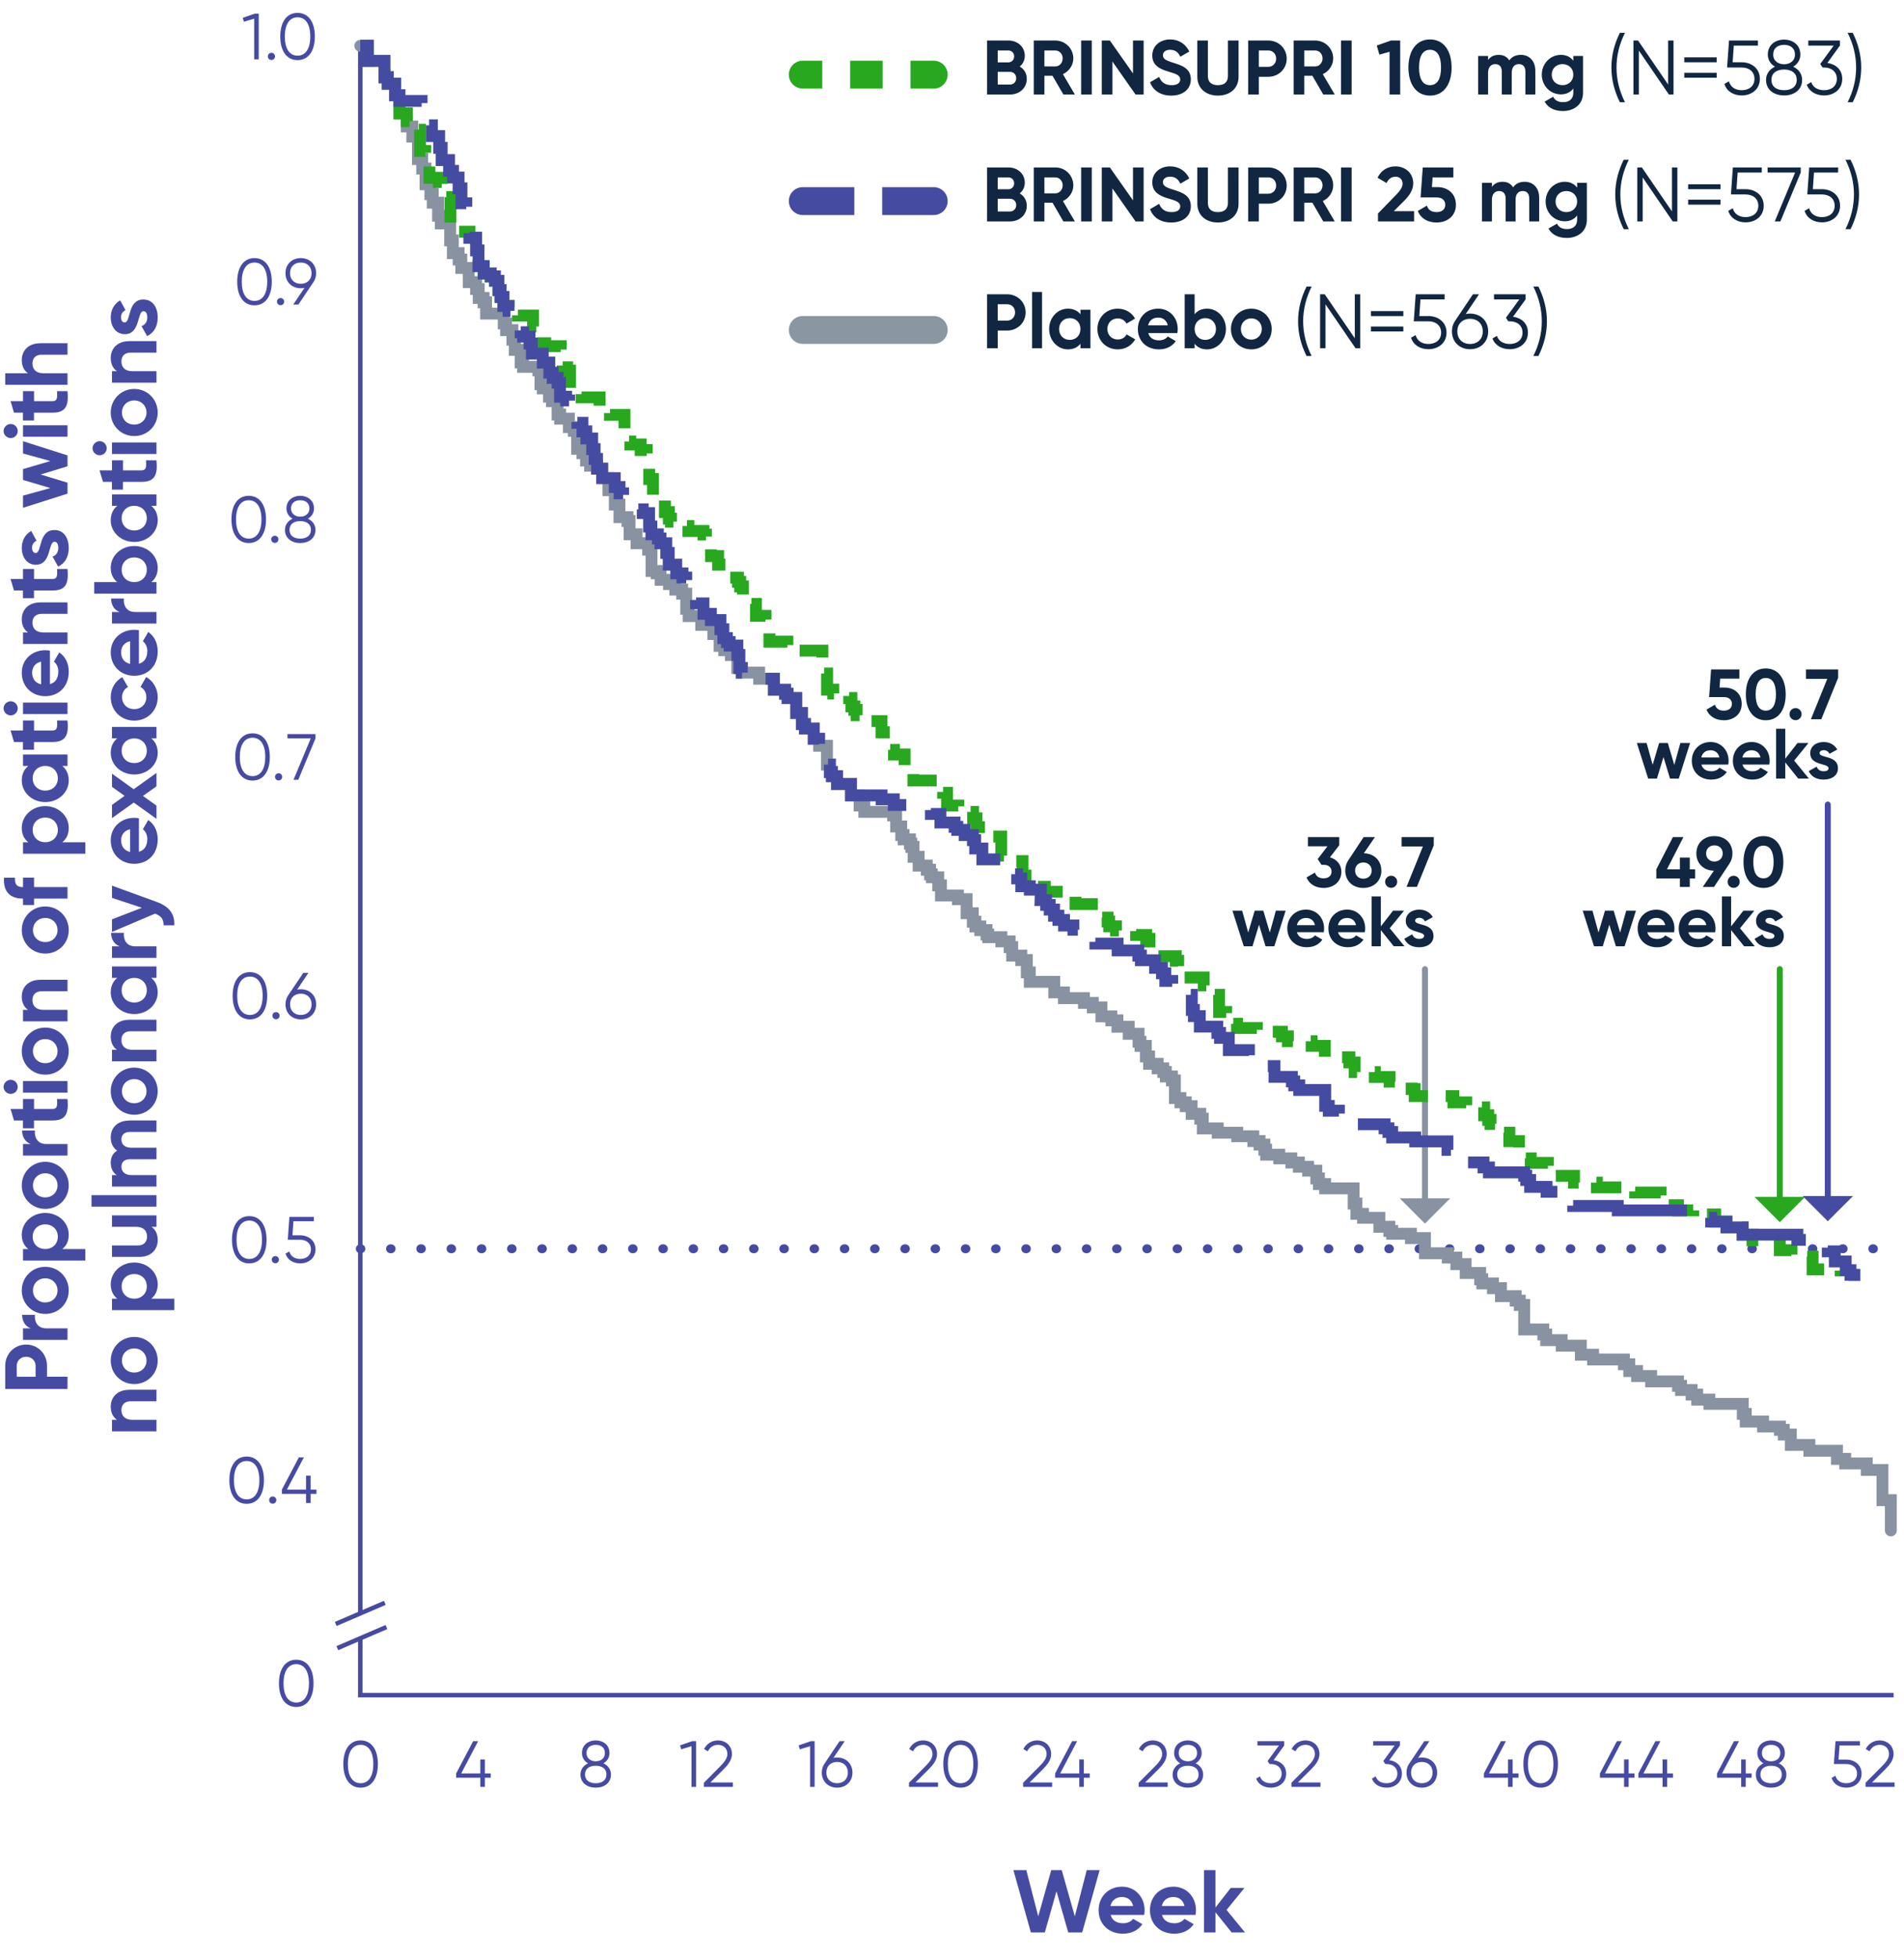 <svg width="321" height="330" viewBox="0 0 321 330" fill="none" xmlns="http://www.w3.org/2000/svg">
<g clip-path="url(#clip0_7516_67131)">
<path d="M56.6 273.69L64.88 270.13" stroke="#464BA2" stroke-width="0.75"></path>
<path d="M56.87 277.77L65.15 274.21" stroke="#464BA2" stroke-width="0.75"></path>
<path d="M60.74 275.989V285.689H319.25" stroke="#464BA2" stroke-width="0.75" stroke-miterlimit="10"></path>
<path d="M60.74 7.72V271.91" stroke="#464BA2" stroke-width="0.75" stroke-miterlimit="10"></path>
<path d="M60.74 210.46H318.41" stroke="#464BA2" stroke-width="1.5" stroke-miterlimit="10" stroke-linecap="round" stroke-dasharray="0.1 5"></path>
<path d="M300.06 202.299V163.329" stroke="#28A81F" stroke-miterlimit="10" stroke-linecap="round"></path>
<path d="M295.81 201.729H304.31L300.06 205.979L295.81 201.729Z" fill="#28A81F"></path>
<path d="M308.15 202.14V135.59" stroke="#464BA2" stroke-miterlimit="10" stroke-linecap="round"></path>
<path d="M303.9 201.57H312.41L308.15 205.82L303.9 201.57Z" fill="#464BA2"></path>
<path d="M240.24 163.329V202.529" stroke="#8892A0" stroke-miterlimit="10" stroke-linecap="round"></path>
<path d="M244.49 201.959H235.99L240.24 206.219L244.49 201.959Z" fill="#8892A0"></path>
<path d="M4.41 226.6C6.37 226.6 7.93 228.16 7.93 230.18V232.02H11.38V234.09H0.88V230.18C0.88 228.16 2.44 226.6 4.41 226.6ZM4.41 228.66C3.49 228.66 2.82 229.31 2.82 230.19V232.03H6V230.19C6 229.3 5.31 228.66 4.41 228.66Z" fill="#464BA2"></path>
<path d="M3.729 221.59H5.889C5.769 222.59 6.219 223.87 7.799 223.87H11.38V225.81H3.879V223.87H5.169C4.149 223.48 3.729 222.54 3.729 221.59Z" fill="#464BA2"></path>
<path d="M7.63 221.44C5.4 221.44 3.67 219.69 3.67 217.48C3.67 215.27 5.4 213.5 7.63 213.5C9.86 213.5 11.59 215.27 11.59 217.48C11.59 219.69 9.87 221.44 7.63 221.44ZM7.63 215.44C6.42 215.44 5.56 216.32 5.56 217.48C5.56 218.64 6.41 219.5 7.63 219.5C8.85 219.5 9.7 218.61 9.7 217.48C9.7 216.35 8.84 215.44 7.63 215.44Z" fill="#464BA2"></path>
<path d="M7.63 204.42C9.87 204.42 11.59 206.07 11.59 208.08C11.59 209.18 11.18 209.97 10.5 210.51H14.38V212.45H3.88V210.51H4.77C4.08 209.97 3.67 209.18 3.67 208.08C3.67 206.07 5.4 204.42 7.63 204.42ZM7.63 206.35C6.37 206.35 5.51 207.23 5.51 208.43C5.51 209.63 6.37 210.5 7.63 210.5C8.89 210.5 9.75 209.61 9.75 208.43C9.75 207.25 8.89 206.35 7.63 206.35Z" fill="#464BA2"></path>
<path d="M7.63 203.74C5.4 203.74 3.67 201.99 3.67 199.78C3.67 197.57 5.4 195.8 7.63 195.8C9.86 195.8 11.59 197.57 11.59 199.78C11.59 201.99 9.87 203.74 7.63 203.74ZM7.63 197.74C6.42 197.74 5.56 198.62 5.56 199.78C5.56 200.94 6.41 201.8 7.63 201.8C8.85 201.8 9.7 200.91 9.7 199.78C9.7 198.65 8.84 197.74 7.63 197.74Z" fill="#464BA2"></path>
<path d="M3.729 190.529H5.889C5.769 191.529 6.219 192.809 7.799 192.809H11.38V194.749H3.879V192.809H5.169C4.149 192.419 3.729 191.479 3.729 190.529Z" fill="#464BA2"></path>
<path d="M5.739 186.9H8.859C9.669 186.9 9.679 186.32 9.619 185.21H11.369C11.669 187.92 10.869 188.84 8.849 188.84H5.729V190.15H3.869V188.84H2.359L1.779 186.9H3.879V185.21H5.739V186.9Z" fill="#464BA2"></path>
<path d="M1.8 184.359C1.16 184.359 0.6 183.819 0.6 183.179C0.6 182.539 1.15 181.979 1.8 181.979C2.45 181.979 2.99 182.519 2.99 183.179C2.99 183.839 2.45 184.359 1.8 184.359ZM3.88 184.139V182.199H11.38V184.139H3.88Z" fill="#464BA2"></path>
<path d="M7.63 181.12C5.4 181.12 3.67 179.37 3.67 177.16C3.67 174.95 5.4 173.18 7.63 173.18C9.86 173.18 11.59 174.95 11.59 177.16C11.59 179.37 9.87 181.12 7.63 181.12ZM7.63 175.12C6.42 175.12 5.56 176 5.56 177.16C5.56 178.32 6.41 179.18 7.63 179.18C8.85 179.18 9.7 178.29 9.7 177.16C9.7 176.03 8.84 175.12 7.63 175.12Z" fill="#464BA2"></path>
<path d="M6.78 165.12H11.38V167.06H7.01C5.99 167.06 5.47 167.67 5.47 168.54C5.47 169.48 6.03 170.19 7.33 170.19H11.38V172.13H3.88V170.19H4.72C4.05 169.74 3.67 168.96 3.67 167.96C3.67 166.37 4.78 165.13 6.78 165.13V165.12Z" fill="#464BA2"></path>
<path d="M7.63 160.71C5.4 160.71 3.67 158.96 3.67 156.75C3.67 154.54 5.4 152.77 7.63 152.77C9.86 152.77 11.59 154.54 11.59 156.75C11.59 158.96 9.87 160.71 7.63 160.71ZM7.63 154.71C6.42 154.71 5.56 155.59 5.56 156.75C5.56 157.91 6.41 158.77 7.63 158.77C8.85 158.77 9.7 157.88 9.7 156.75C9.7 155.62 8.84 154.71 7.63 154.71Z" fill="#464BA2"></path>
<path d="M3.81 149.5H3.88V147.91H5.74V149.5H11.38V151.44H5.74V152.52H3.88V151.44H3.81C1.74 151.44 0.52 150.3 0.67 147.92H2.53C2.45 148.92 2.78 149.51 3.81 149.51V149.5Z" fill="#464BA2"></path>
<path d="M7.63 135.859C9.87 135.859 11.59 137.509 11.59 139.519C11.59 140.619 11.18 141.409 10.5 141.949H14.38V143.889H3.88V141.949H4.77C4.08 141.409 3.67 140.619 3.67 139.519C3.67 137.509 5.4 135.859 7.63 135.859ZM7.63 137.789C6.37 137.789 5.51 138.669 5.51 139.869C5.51 141.069 6.37 141.939 7.63 141.939C8.89 141.939 9.75 141.049 9.75 139.869C9.75 138.689 8.89 137.789 7.63 137.789Z" fill="#464BA2"></path>
<path d="M3.88 127.16H11.38V129.09H10.5C11.17 129.63 11.59 130.44 11.59 131.54C11.59 133.53 9.87 135.18 7.63 135.18C5.39 135.18 3.67 133.53 3.67 131.54C3.67 130.44 4.09 129.63 4.77 129.09H3.88V127.16ZM7.63 129.09C6.37 129.09 5.51 129.98 5.51 131.17C5.51 132.36 6.37 133.24 7.63 133.24C8.89 133.24 9.75 132.35 9.75 131.17C9.75 129.99 8.89 129.09 7.63 129.09Z" fill="#464BA2"></path>
<path d="M5.739 123.11H8.859C9.669 123.11 9.679 122.53 9.619 121.42H11.369C11.669 124.13 10.869 125.05 8.849 125.05H5.729V126.35H3.869V125.05H2.359L1.779 123.11H3.879V121.42H5.739V123.11Z" fill="#464BA2"></path>
<path d="M1.8 120.569C1.16 120.569 0.6 120.029 0.6 119.389C0.6 118.749 1.15 118.189 1.8 118.189C2.45 118.189 2.99 118.729 2.99 119.389C2.99 120.049 2.45 120.569 1.8 120.569ZM3.88 120.349V118.409H11.38V120.349H3.88Z" fill="#464BA2"></path>
<path d="M9.84 113.19C9.84 112.44 9.52 111.84 9.09 111.51L9.99 109.95C11.01 110.65 11.59 111.78 11.59 113.22C11.59 115.74 9.87 117.33 7.63 117.33C5.39 117.33 3.67 115.73 3.67 113.37C3.67 111.15 5.42 109.58 7.63 109.58C7.92 109.58 8.17 109.61 8.42 109.65V115.3C9.41 115.03 9.83 114.21 9.83 113.19H9.84ZM6.93 111.51C5.85 111.75 5.42 112.56 5.42 113.37C5.42 114.4 5.97 115.11 6.93 115.33V111.5V111.51Z" fill="#464BA2"></path>
<path d="M6.78 101.52H11.38V103.46H7.01C5.99 103.46 5.47 104.07 5.47 104.94C5.47 105.88 6.03 106.59 7.33 106.59H11.38V108.53H3.88V106.59H4.72C4.05 106.14 3.67 105.36 3.67 104.36C3.67 102.77 4.78 101.53 6.78 101.53V101.52Z" fill="#464BA2"></path>
<path d="M5.739 97.58H8.859C9.669 97.58 9.679 97 9.619 95.89H11.369C11.669 98.6 10.869 99.52 8.849 99.52H5.729V100.82H3.869V99.52H2.359L1.779 97.58H3.879V95.89H5.739V97.58Z" fill="#464BA2"></path>
<path d="M9.19 89.33C10.81 89.33 11.59 90.74 11.59 92.34C11.59 93.84 10.96 94.95 9.8 95.49L8.86 93.81C9.47 93.6 9.83 93.09 9.83 92.34C9.83 91.73 9.62 91.31 9.19 91.31C8.09 91.31 8.69 95.18 6.05 95.18C4.52 95.18 3.67 93.87 3.67 92.33C3.67 91.12 4.23 90.07 5.26 89.48L6.16 91.13C5.68 91.36 5.4 91.78 5.4 92.33C5.4 92.81 5.61 93.2 6.01 93.2C7.12 93.2 6.43 89.33 9.19 89.33Z" fill="#464BA2"></path>
<path d="M3.88 74.359L11.38 76.749V78.589L6.84 79.969L11.38 81.349V83.199L3.88 85.579V83.529L8.49 82.259L3.88 80.889V79.059L8.5 77.699L3.88 76.429V74.369V74.359Z" fill="#464BA2"></path>
<path d="M1.8 73.83C1.16 73.83 0.6 73.29 0.6 72.65C0.6 72.01 1.15 71.45 1.8 71.45C2.45 71.45 2.99 71.99 2.99 72.65C2.99 73.31 2.45 73.83 1.8 73.83ZM3.88 73.61V71.67H11.38V73.61H3.88Z" fill="#464BA2"></path>
<path d="M5.739 67.61H8.859C9.669 67.61 9.679 67.03 9.619 65.92H11.369C11.669 68.63 10.869 69.55 8.849 69.55H5.729V70.86H3.869V69.55H2.359L1.779 67.61H3.879V65.92H5.739V67.61Z" fill="#464BA2"></path>
<path d="M6.78 57.84H11.38V59.78H7.01C5.99 59.78 5.47 60.39 5.47 61.26C5.47 62.2 6.03 62.91 7.33 62.91H11.38V64.85H0.88V62.91H4.72C4.05 62.46 3.67 61.68 3.67 60.68C3.67 59.09 4.78 57.85 6.78 57.85V57.84Z" fill="#464BA2"></path>
<path d="M21.78 234.22H26.38V236.16H22.01C20.99 236.16 20.47 236.77 20.47 237.64C20.47 238.58 21.03 239.29 22.33 239.29H26.38V241.23H18.88V239.29H19.72C19.05 238.84 18.67 238.06 18.67 237.06C18.67 235.47 19.78 234.23 21.78 234.23V234.22Z" fill="#464BA2"></path>
<path d="M22.63 233.259C20.4 233.259 18.67 231.509 18.67 229.299C18.67 227.089 20.4 225.319 22.63 225.319C24.86 225.319 26.59 227.089 26.59 229.299C26.59 231.509 24.87 233.259 22.63 233.259ZM22.63 227.259C21.42 227.259 20.56 228.139 20.56 229.299C20.56 230.459 21.41 231.319 22.63 231.319C23.85 231.319 24.7 230.429 24.7 229.299C24.7 228.169 23.84 227.259 22.63 227.259Z" fill="#464BA2"></path>
<path d="M22.63 212.779C24.87 212.779 26.59 214.429 26.59 216.439C26.59 217.539 26.18 218.329 25.5 218.869H29.38V220.809H18.88V218.869H19.77C19.08 218.329 18.67 217.539 18.67 216.439C18.67 214.429 20.4 212.779 22.63 212.779ZM22.63 214.719C21.37 214.719 20.51 215.599 20.51 216.799C20.51 217.999 21.37 218.869 22.63 218.869C23.89 218.869 24.75 217.979 24.75 216.799C24.75 215.619 23.89 214.719 22.63 214.719Z" fill="#464BA2"></path>
<path d="M18.88 204.83H26.38V206.76H25.54C26.21 207.21 26.59 207.99 26.59 209C26.59 210.59 25.48 211.83 23.49 211.83H18.88V209.9H23.25C24.27 209.9 24.79 209.28 24.79 208.41C24.79 207.47 24.24 206.76 22.93 206.76H18.88V204.83Z" fill="#464BA2"></path>
<path d="M15.43 203.36V201.42H26.38V203.36H15.43Z" fill="#464BA2"></path>
<path d="M21.76 188.83H26.38V190.77H21.9C21.01 190.77 20.47 191.22 20.47 192.03C20.47 192.88 21.04 193.43 22.17 193.43H26.38V195.37H21.9C21.01 195.37 20.47 195.82 20.47 196.63C20.47 197.44 21.04 198.04 22.17 198.04H26.38V199.98H18.88V198.04H19.67C19.04 197.62 18.67 196.92 18.67 195.96C18.67 195 19.06 194.34 19.75 193.92C19.08 193.46 18.67 192.71 18.67 191.69C18.67 189.98 19.88 188.86 21.76 188.86V188.83Z" fill="#464BA2"></path>
<path d="M22.63 187.87C20.4 187.87 18.67 186.12 18.67 183.91C18.67 181.7 20.4 179.93 22.63 179.93C24.86 179.93 26.59 181.7 26.59 183.91C26.59 186.12 24.87 187.87 22.63 187.87ZM22.63 181.87C21.42 181.87 20.56 182.75 20.56 183.91C20.56 185.07 21.41 185.93 22.63 185.93C23.85 185.93 24.7 185.04 24.7 183.91C24.7 182.78 23.84 181.87 22.63 181.87Z" fill="#464BA2"></path>
<path d="M21.78 171.859H26.38V173.799H22.01C20.99 173.799 20.47 174.409 20.47 175.279C20.47 176.219 21.03 176.929 22.33 176.929H26.38V178.869H18.88V176.929H19.72C19.05 176.479 18.67 175.699 18.67 174.699C18.67 173.109 19.78 171.869 21.78 171.869V171.859Z" fill="#464BA2"></path>
<path d="M18.88 162.88H26.38V164.81H25.5C26.17 165.35 26.59 166.16 26.59 167.26C26.59 169.25 24.87 170.9 22.63 170.9C20.39 170.9 18.67 169.25 18.67 167.26C18.67 166.16 19.09 165.35 19.77 164.81H18.88V162.88ZM22.63 164.81C21.37 164.81 20.51 165.7 20.51 166.89C20.51 168.08 21.37 168.96 22.63 168.96C23.89 168.96 24.75 168.07 24.75 166.89C24.75 165.71 23.89 164.81 22.63 164.81Z" fill="#464BA2"></path>
<path d="M18.73 157.21H20.89C20.77 158.21 21.22 159.49 22.799 159.49H26.38V161.43H18.88V159.49H20.169C19.149 159.1 18.73 158.16 18.73 157.21Z" fill="#464BA2"></path>
<path d="M18.88 149.26L26.38 151.99C28.54 152.77 29.48 154.04 29.38 155.95H27.58C27.59 154.89 27.14 154.35 26.14 153.98L18.88 157.06V154.94L23.92 152.99L18.88 151.32V149.25V149.26Z" fill="#464BA2"></path>
<path d="M24.84 141.44C24.84 140.69 24.52 140.09 24.09 139.76L24.99 138.2C26.01 138.9 26.59 140.03 26.59 141.47C26.59 143.99 24.87 145.58 22.63 145.58C20.39 145.58 18.67 143.98 18.67 141.62C18.67 139.4 20.42 137.83 22.63 137.83C22.92 137.83 23.17 137.86 23.42 137.9V143.55C24.41 143.28 24.83 142.46 24.83 141.44H24.84ZM21.93 139.76C20.85 140 20.42 140.81 20.42 141.62C20.42 142.65 20.97 143.36 21.93 143.58V139.75V139.76Z" fill="#464BA2"></path>
<path d="M26.38 132.52L24.1 134.14L26.38 135.77V138L22.55 135.26L18.88 137.88V135.65L21 134.13L18.88 132.61V130.39L22.54 133.01L26.38 130.26V132.49V132.52Z" fill="#464BA2"></path>
<path d="M18.88 122.51H26.38V124.44H25.5C26.17 124.98 26.59 125.79 26.59 126.89C26.59 128.88 24.87 130.53 22.63 130.53C20.39 130.53 18.67 128.88 18.67 126.89C18.67 125.79 19.09 124.98 19.77 124.44H18.88V122.51ZM22.63 124.45C21.37 124.45 20.51 125.34 20.51 126.53C20.51 127.72 21.37 128.6 22.63 128.6C23.89 128.6 24.75 127.71 24.75 126.53C24.75 125.35 23.89 124.45 22.63 124.45Z" fill="#464BA2"></path>
<path d="M22.63 121.45C20.4 121.45 18.67 119.77 18.67 117.49C18.67 116.02 19.45 114.74 20.61 114.13L21.58 115.79C20.96 116.09 20.58 116.74 20.58 117.5C20.58 118.66 21.43 119.51 22.63 119.51C23.83 119.51 24.67 118.66 24.67 117.5C24.67 116.72 24.29 116.08 23.68 115.78L24.64 114.1C25.81 114.75 26.59 116.02 26.59 117.49C26.59 119.77 24.87 121.45 22.63 121.45Z" fill="#464BA2"></path>
<path d="M24.84 109.75C24.84 109 24.52 108.4 24.09 108.07L24.99 106.51C26.01 107.21 26.59 108.34 26.59 109.78C26.59 112.3 24.87 113.89 22.63 113.89C20.39 113.89 18.67 112.29 18.67 109.93C18.67 107.71 20.42 106.14 22.63 106.14C22.92 106.14 23.17 106.17 23.42 106.21V111.86C24.41 111.59 24.83 110.77 24.83 109.75H24.84ZM21.93 108.07C20.85 108.31 20.42 109.12 20.42 109.93C20.42 110.96 20.97 111.67 21.93 111.89V108.06V108.07Z" fill="#464BA2"></path>
<path d="M18.73 100.87H20.89C20.77 101.87 21.22 103.15 22.799 103.15H26.38V105.09H18.88V103.15H20.169C19.149 102.76 18.73 101.82 18.73 100.87Z" fill="#464BA2"></path>
<path d="M22.63 92.019C24.87 92.019 26.59 93.669 26.59 95.68C26.59 96.779 26.18 97.57 25.5 98.109H26.38V100.05H15.88V98.109H19.77C19.08 97.57 18.67 96.779 18.67 95.68C18.67 93.669 20.4 92.019 22.63 92.019ZM22.63 93.95C21.37 93.95 20.51 94.829 20.51 96.029C20.51 97.23 21.37 98.1 22.63 98.1C23.89 98.1 24.75 97.21 24.75 96.029C24.75 94.85 23.89 93.95 22.63 93.95Z" fill="#464BA2"></path>
<path d="M18.88 83.319H26.38V85.249H25.5C26.17 85.789 26.59 86.599 26.59 87.699C26.59 89.689 24.87 91.339 22.63 91.339C20.39 91.339 18.67 89.689 18.67 87.699C18.67 86.599 19.09 85.789 19.77 85.249H18.88V83.319ZM22.63 85.249C21.37 85.249 20.51 86.139 20.51 87.329C20.51 88.519 21.37 89.399 22.63 89.399C23.89 89.399 24.75 88.509 24.75 87.329C24.75 86.149 23.89 85.249 22.63 85.249Z" fill="#464BA2"></path>
<path d="M20.739 79.27H23.859C24.669 79.27 24.679 78.69 24.619 77.58H26.369C26.669 80.29 25.869 81.21 23.849 81.21H20.729V82.52H18.869V81.21H17.359L16.779 79.27H18.879V77.58H20.739V79.27Z" fill="#464BA2"></path>
<path d="M16.8 76.73C16.16 76.73 15.6 76.19 15.6 75.55C15.6 74.91 16.15 74.35 16.8 74.35C17.45 74.35 17.99 74.89 17.99 75.55C17.99 76.21 17.45 76.73 16.8 76.73ZM18.88 76.51V74.57H26.38V76.51H18.88Z" fill="#464BA2"></path>
<path d="M22.63 73.49C20.4 73.49 18.67 71.74 18.67 69.53C18.67 67.32 20.4 65.55 22.63 65.55C24.86 65.55 26.59 67.32 26.59 69.53C26.59 71.74 24.87 73.49 22.63 73.49ZM22.63 67.49C21.42 67.49 20.56 68.37 20.56 69.53C20.56 70.69 21.41 71.55 22.63 71.55C23.85 71.55 24.7 70.66 24.7 69.53C24.7 68.4 23.84 67.49 22.63 67.49Z" fill="#464BA2"></path>
<path d="M21.78 57.489H26.38V59.429H22.01C20.99 59.429 20.47 60.039 20.47 60.909C20.47 61.849 21.03 62.559 22.33 62.559H26.38V64.499H18.88V62.559H19.72C19.05 62.109 18.67 61.329 18.67 60.329C18.67 58.739 19.78 57.499 21.78 57.499V57.489Z" fill="#464BA2"></path>
<path d="M24.19 50.48C25.81 50.48 26.59 51.89 26.59 53.49C26.59 54.99 25.96 56.1 24.8 56.64L23.86 54.96C24.47 54.75 24.83 54.24 24.83 53.49C24.83 52.88 24.62 52.45 24.19 52.45C23.09 52.45 23.69 56.32 21.05 56.32C19.52 56.32 18.67 55.01 18.67 53.47C18.67 52.26 19.23 51.21 20.26 50.62L21.16 52.27C20.68 52.5 20.4 52.92 20.4 53.47C20.4 53.95 20.61 54.34 21.01 54.34C22.12 54.34 21.43 50.47 24.19 50.47V50.48Z" fill="#464BA2"></path>
<path d="M82.735 298.883V299.609H81.745V301.149H80.975V299.609H76.905V298.883L79.765 293.449H80.612L77.752 298.883H80.975V296.529H81.745V298.883H82.735Z" fill="#464BA2"></path>
<path d="M60.795 301.281C58.914 301.281 57.88 299.675 57.88 297.299C57.88 294.923 58.914 293.317 60.795 293.317C62.676 293.317 63.71 294.923 63.71 297.299C63.71 299.675 62.676 301.281 60.795 301.281ZM60.795 300.533C62.148 300.533 62.94 299.356 62.94 297.299C62.94 295.242 62.148 294.065 60.795 294.065C59.442 294.065 58.65 295.242 58.65 297.299C58.65 299.356 59.442 300.533 60.795 300.533Z" fill="#464BA2"></path>
<path d="M101.732 297.178C102.491 297.53 103.008 298.201 103.008 299.059C103.008 300.511 101.831 301.281 100.434 301.281C99.037 301.281 97.86 300.511 97.86 299.059C97.86 298.201 98.377 297.53 99.136 297.178C98.542 296.837 98.113 296.243 98.113 295.451C98.113 293.988 99.29 293.317 100.434 293.317C101.578 293.317 102.755 293.988 102.755 295.451C102.755 296.243 102.326 296.837 101.732 297.178ZM100.434 294.065C99.642 294.065 98.883 294.45 98.883 295.451C98.883 296.386 99.642 296.837 100.434 296.837C101.226 296.837 101.985 296.386 101.985 295.451C101.985 294.45 101.226 294.065 100.434 294.065ZM100.434 300.533C101.479 300.533 102.238 300.049 102.238 299.059C102.238 298.069 101.479 297.585 100.434 297.585C99.389 297.585 98.63 298.069 98.63 299.059C98.63 300.049 99.389 300.533 100.434 300.533Z" fill="#464BA2"></path>
<path d="M116.69 293.449H117.35V301.149H116.58V294.296L114.853 294.813L114.655 294.153L116.69 293.449ZM118.669 301.149V300.456L121.441 297.662C122.09 297.013 122.629 296.342 122.629 295.627C122.629 294.582 121.87 294.065 121.078 294.065C120.33 294.065 119.725 294.395 119.351 295.154L118.702 294.769C119.197 293.79 120.099 293.317 121.078 293.317C122.222 293.317 123.399 294.12 123.399 295.627C123.399 296.606 122.75 297.431 121.969 298.212L119.769 300.401H123.564V301.149H118.669Z" fill="#464BA2"></path>
<path d="M136.68 293.449H137.34V301.149H136.57V294.296L134.843 294.813L134.645 294.153L136.68 293.449ZM141.133 296.199C142.629 296.199 143.718 297.233 143.718 298.74C143.718 300.247 142.629 301.281 141.133 301.281C139.637 301.281 138.548 300.247 138.548 298.74C138.548 298.135 138.724 297.618 139.021 297.2L141.54 293.449H142.409L140.517 296.265C140.715 296.221 140.924 296.199 141.133 296.199ZM141.133 300.533C142.222 300.533 142.948 299.818 142.948 298.74C142.948 297.662 142.222 296.947 141.133 296.947C140.044 296.947 139.318 297.662 139.318 298.74C139.318 299.818 140.044 300.533 141.133 300.533Z" fill="#464BA2"></path>
<path d="M153.25 301.149V300.456L156.022 297.662C156.671 297.013 157.21 296.342 157.21 295.627C157.21 294.582 156.451 294.065 155.659 294.065C154.911 294.065 154.306 294.395 153.932 295.154L153.283 294.769C153.778 293.79 154.68 293.317 155.659 293.317C156.803 293.317 157.98 294.12 157.98 295.627C157.98 296.606 157.331 297.431 156.55 298.212L154.35 300.401H158.145V301.149H153.25ZM161.947 301.281C160.066 301.281 159.032 299.675 159.032 297.299C159.032 294.923 160.066 293.317 161.947 293.317C163.828 293.317 164.862 294.923 164.862 297.299C164.862 299.675 163.828 301.281 161.947 301.281ZM161.947 300.533C163.3 300.533 164.092 299.356 164.092 297.299C164.092 295.242 163.3 294.065 161.947 294.065C160.594 294.065 159.802 295.242 159.802 297.299C159.802 299.356 160.594 300.533 161.947 300.533Z" fill="#464BA2"></path>
<path d="M172.49 301.149V300.456L175.262 297.662C175.911 297.013 176.45 296.342 176.45 295.627C176.45 294.582 175.691 294.065 174.899 294.065C174.151 294.065 173.546 294.395 173.172 295.154L172.523 294.769C173.018 293.79 173.92 293.317 174.899 293.317C176.043 293.317 177.22 294.12 177.22 295.627C177.22 296.606 176.571 297.431 175.79 298.212L173.59 300.401H177.385V301.149H172.49ZM183.719 298.883V299.609H182.729V301.149H181.959V299.609H177.889V298.883L180.749 293.449H181.596L178.736 298.883H181.959V296.529H182.729V298.883H183.719Z" fill="#464BA2"></path>
<path d="M191.97 301.149V300.456L194.742 297.662C195.391 297.013 195.93 296.342 195.93 295.627C195.93 294.582 195.171 294.065 194.379 294.065C193.631 294.065 193.026 294.395 192.652 295.154L192.003 294.769C192.498 293.79 193.4 293.317 194.379 293.317C195.523 293.317 196.7 294.12 196.7 295.627C196.7 296.606 196.051 297.431 195.27 298.212L193.07 300.401H196.865V301.149H191.97ZM201.567 297.178C202.326 297.53 202.843 298.201 202.843 299.059C202.843 300.511 201.666 301.281 200.269 301.281C198.872 301.281 197.695 300.511 197.695 299.059C197.695 298.201 198.212 297.53 198.971 297.178C198.377 296.837 197.948 296.243 197.948 295.451C197.948 293.988 199.125 293.317 200.269 293.317C201.413 293.317 202.59 293.988 202.59 295.451C202.59 296.243 202.161 296.837 201.567 297.178ZM200.269 294.065C199.477 294.065 198.718 294.45 198.718 295.451C198.718 296.386 199.477 296.837 200.269 296.837C201.061 296.837 201.82 296.386 201.82 295.451C201.82 294.45 201.061 294.065 200.269 294.065ZM200.269 300.533C201.314 300.533 202.073 300.049 202.073 299.059C202.073 298.069 201.314 297.585 200.269 297.585C199.224 297.585 198.465 298.069 198.465 299.059C198.465 300.049 199.224 300.533 200.269 300.533Z" fill="#464BA2"></path>
<path d="M214.717 296.65C215.872 296.804 216.84 297.563 216.84 298.916C216.84 300.445 215.608 301.281 214.255 301.281C213.144 301.281 212.154 300.764 211.78 299.752L212.418 299.378C212.671 300.159 213.375 300.533 214.255 300.533C215.256 300.533 216.07 299.983 216.07 298.916C216.07 297.849 215.256 297.299 214.255 297.299V297.288L214.244 297.299H214.035L213.705 296.793L215.619 294.175H212V293.449H216.51V294.175L214.717 296.65ZM217.723 301.149V300.456L220.495 297.662C221.144 297.013 221.683 296.342 221.683 295.627C221.683 294.582 220.924 294.065 220.132 294.065C219.384 294.065 218.779 294.395 218.405 295.154L217.756 294.769C218.251 293.79 219.153 293.317 220.132 293.317C221.276 293.317 222.453 294.12 222.453 295.627C222.453 296.606 221.804 297.431 221.023 298.212L218.823 300.401H222.618V301.149H217.723Z" fill="#464BA2"></path>
<path d="M234.227 296.65C235.382 296.804 236.35 297.563 236.35 298.916C236.35 300.445 235.118 301.281 233.765 301.281C232.654 301.281 231.664 300.764 231.29 299.752L231.928 299.378C232.181 300.159 232.885 300.533 233.765 300.533C234.766 300.533 235.58 299.983 235.58 298.916C235.58 297.849 234.766 297.299 233.765 297.299V297.288L233.754 297.299H233.545L233.215 296.793L235.129 294.175H231.51V293.449H236.02V294.175L234.227 296.65ZM239.708 296.199C241.204 296.199 242.293 297.233 242.293 298.74C242.293 300.247 241.204 301.281 239.708 301.281C238.212 301.281 237.123 300.247 237.123 298.74C237.123 298.135 237.299 297.618 237.596 297.2L240.115 293.449H240.984L239.092 296.265C239.29 296.221 239.499 296.199 239.708 296.199ZM239.708 300.533C240.797 300.533 241.523 299.818 241.523 298.74C241.523 297.662 240.797 296.947 239.708 296.947C238.619 296.947 237.893 297.662 237.893 298.74C237.893 299.818 238.619 300.533 239.708 300.533Z" fill="#464BA2"></path>
<path d="M256.005 298.883V299.609H255.015V301.149H254.245V299.609H250.175V298.883L253.035 293.449H253.882L251.022 298.883H254.245V296.529H255.015V298.883H256.005ZM259.746 301.281C257.865 301.281 256.831 299.675 256.831 297.299C256.831 294.923 257.865 293.317 259.746 293.317C261.627 293.317 262.661 294.923 262.661 297.299C262.661 299.675 261.627 301.281 259.746 301.281ZM259.746 300.533C261.099 300.533 261.891 299.356 261.891 297.299C261.891 295.242 261.099 294.065 259.746 294.065C258.393 294.065 257.601 295.242 257.601 297.299C257.601 299.356 258.393 300.533 259.746 300.533Z" fill="#464BA2"></path>
<path d="M275.565 298.883V299.609H274.575V301.149H273.805V299.609H269.735V298.883L272.595 293.449H273.442L270.582 298.883H273.805V296.529H274.575V298.883H275.565ZM282.053 298.883V299.609H281.063V301.149H280.293V299.609H276.223V298.883L279.083 293.449H279.93L277.07 298.883H280.293V296.529H281.063V298.883H282.053Z" fill="#464BA2"></path>
<path d="M295.305 298.883V299.609H294.315V301.149H293.545V299.609H289.475V298.883L292.335 293.449H293.182L290.322 298.883H293.545V296.529H294.315V298.883H295.305ZM299.893 297.178C300.652 297.53 301.169 298.201 301.169 299.059C301.169 300.511 299.992 301.281 298.595 301.281C297.198 301.281 296.021 300.511 296.021 299.059C296.021 298.201 296.538 297.53 297.297 297.178C296.703 296.837 296.274 296.243 296.274 295.451C296.274 293.988 297.451 293.317 298.595 293.317C299.739 293.317 300.916 293.988 300.916 295.451C300.916 296.243 300.487 296.837 299.893 297.178ZM298.595 294.065C297.803 294.065 297.044 294.45 297.044 295.451C297.044 296.386 297.803 296.837 298.595 296.837C299.387 296.837 300.146 296.386 300.146 295.451C300.146 294.45 299.387 294.065 298.595 294.065ZM298.595 300.533C299.64 300.533 300.399 300.049 300.399 299.059C300.399 298.069 299.64 297.585 298.595 297.585C297.55 297.585 296.791 298.069 296.791 299.059C296.791 300.049 297.55 300.533 298.595 300.533Z" fill="#464BA2"></path>
<path d="M311.265 296.551C312.618 296.551 313.85 297.387 313.85 298.916C313.85 300.445 312.618 301.281 311.265 301.281C310.154 301.281 309.131 300.731 308.79 299.642L309.439 299.268C309.659 300.115 310.385 300.533 311.265 300.533C312.266 300.533 313.08 299.983 313.08 298.916C313.08 297.849 312.266 297.299 311.265 297.299H309.175L309.45 293.449H313.575V294.175H310.132L309.967 296.551H311.265ZM314.516 301.149V300.456L317.288 297.662C317.937 297.013 318.476 296.342 318.476 295.627C318.476 294.582 317.717 294.065 316.925 294.065C316.177 294.065 315.572 294.395 315.198 295.154L314.549 294.769C315.044 293.79 315.946 293.317 316.925 293.317C318.069 293.317 319.246 294.12 319.246 295.627C319.246 296.606 318.597 297.431 317.816 298.212L315.616 300.401H319.411V301.149H314.516Z" fill="#464BA2"></path>
<path d="M173.795 325.68L170.855 315.18H173.03L175.04 322.965L177.23 315.18H179L181.205 322.965L183.215 315.18H185.39L182.45 325.68H180.095L178.115 318.75L176.15 325.68H173.795ZM187.242 322.725C187.512 323.715 188.337 324.135 189.357 324.135C190.107 324.135 190.707 323.82 191.037 323.385L192.597 324.285C191.892 325.305 190.767 325.89 189.327 325.89C186.807 325.89 185.217 324.165 185.217 321.93C185.217 319.695 186.822 317.97 189.177 317.97C191.397 317.97 192.972 319.725 192.972 321.93C192.972 322.215 192.942 322.47 192.897 322.725H187.242ZM187.212 321.225H191.037C190.797 320.145 189.987 319.71 189.177 319.71C188.142 319.71 187.437 320.265 187.212 321.225ZM195.899 322.725C196.169 323.715 196.994 324.135 198.014 324.135C198.764 324.135 199.364 323.82 199.694 323.385L201.254 324.285C200.549 325.305 199.424 325.89 197.984 325.89C195.464 325.89 193.874 324.165 193.874 321.93C193.874 319.695 195.479 317.97 197.834 317.97C200.054 317.97 201.629 319.725 201.629 321.93C201.629 322.215 201.599 322.47 201.554 322.725H195.899ZM195.869 321.225H199.694C199.454 320.145 198.644 319.71 197.834 319.71C196.799 319.71 196.094 320.265 195.869 321.225ZM209.895 325.68H207.645L204.915 322.275V325.68H202.98V315.18H204.915V321.48L207.495 318.18H209.805L206.79 321.885L209.895 325.68Z" fill="#464BA2"></path>
<path d="M41.935 91.522C40.054 91.522 39.02 89.916 39.02 87.54C39.02 85.164 40.054 83.558 41.935 83.558C43.816 83.558 44.85 85.164 44.85 87.54C44.85 89.916 43.816 91.522 41.935 91.522ZM41.935 90.774C43.288 90.774 44.08 89.597 44.08 87.54C44.08 85.483 43.288 84.306 41.935 84.306C40.582 84.306 39.79 85.483 39.79 87.54C39.79 89.597 40.582 90.774 41.935 90.774ZM46.331 91.5C45.99 91.5 45.726 91.236 45.726 90.895C45.726 90.554 45.99 90.29 46.331 90.29C46.672 90.29 46.936 90.554 46.936 90.895C46.936 91.236 46.672 91.5 46.331 91.5ZM51.913 87.419C52.672 87.771 53.189 88.442 53.189 89.3C53.189 90.752 52.012 91.522 50.615 91.522C49.218 91.522 48.041 90.752 48.041 89.3C48.041 88.442 48.558 87.771 49.317 87.419C48.723 87.078 48.294 86.484 48.294 85.692C48.294 84.229 49.471 83.558 50.615 83.558C51.759 83.558 52.936 84.229 52.936 85.692C52.936 86.484 52.507 87.078 51.913 87.419ZM50.615 84.306C49.823 84.306 49.064 84.691 49.064 85.692C49.064 86.627 49.823 87.078 50.615 87.078C51.407 87.078 52.166 86.627 52.166 85.692C52.166 84.691 51.407 84.306 50.615 84.306ZM50.615 90.774C51.66 90.774 52.419 90.29 52.419 89.3C52.419 88.31 51.66 87.826 50.615 87.826C49.57 87.826 48.811 88.31 48.811 89.3C48.811 90.29 49.57 90.774 50.615 90.774Z" fill="#464BA2"></path>
<path d="M42.96 2.3H43.62V10H42.85V3.147L41.123 3.664L40.925 3.004L42.96 2.3ZM45.763 10.11C45.422 10.11 45.158 9.846 45.158 9.505C45.158 9.164 45.422 8.9 45.763 8.9C46.104 8.9 46.368 9.164 46.368 9.505C46.368 9.846 46.104 10.11 45.763 10.11ZM50.165 10.132C48.284 10.132 47.25 8.526 47.25 6.15C47.25 3.774 48.284 2.168 50.165 2.168C52.046 2.168 53.08 3.774 53.08 6.15C53.08 8.526 52.046 10.132 50.165 10.132ZM50.165 9.384C51.518 9.384 52.31 8.207 52.31 6.15C52.31 4.093 51.518 2.916 50.165 2.916C48.812 2.916 48.02 4.093 48.02 6.15C48.02 8.207 48.812 9.384 50.165 9.384Z" fill="#464BA2"></path>
<path d="M42.905 51.461C41.024 51.461 39.99 49.855 39.99 47.479C39.99 45.103 41.024 43.497 42.905 43.497C44.786 43.497 45.82 45.103 45.82 47.479C45.82 49.855 44.786 51.461 42.905 51.461ZM42.905 50.713C44.258 50.713 45.05 49.536 45.05 47.479C45.05 45.422 44.258 44.245 42.905 44.245C41.552 44.245 40.76 45.422 40.76 47.479C40.76 49.536 41.552 50.713 42.905 50.713ZM47.301 51.439C46.96 51.439 46.696 51.175 46.696 50.834C46.696 50.493 46.96 50.229 47.301 50.229C47.642 50.229 47.906 50.493 47.906 50.834C47.906 51.175 47.642 51.439 47.301 51.439ZM53.297 46.038C53.297 46.643 53.121 47.16 52.824 47.578L50.305 51.329H49.436L51.328 48.513C51.13 48.557 50.921 48.579 50.712 48.579C49.216 48.579 48.127 47.545 48.127 46.038C48.127 44.531 49.216 43.497 50.712 43.497C52.208 43.497 53.297 44.531 53.297 46.038ZM48.897 46.038C48.897 47.116 49.623 47.831 50.712 47.831C51.801 47.831 52.527 47.116 52.527 46.038C52.527 44.96 51.801 44.245 50.712 44.245C49.623 44.245 48.897 44.96 48.897 46.038Z" fill="#464BA2"></path>
<path d="M42.575 131.552C40.694 131.552 39.66 129.946 39.66 127.57C39.66 125.194 40.694 123.588 42.575 123.588C44.456 123.588 45.49 125.194 45.49 127.57C45.49 129.946 44.456 131.552 42.575 131.552ZM42.575 130.804C43.928 130.804 44.72 129.627 44.72 127.57C44.72 125.513 43.928 124.336 42.575 124.336C41.222 124.336 40.43 125.513 40.43 127.57C40.43 129.627 41.222 130.804 42.575 130.804ZM46.971 131.53C46.63 131.53 46.366 131.266 46.366 130.925C46.366 130.584 46.63 130.32 46.971 130.32C47.312 130.32 47.576 130.584 47.576 130.925C47.576 131.266 47.312 131.53 46.971 131.53ZM48.461 123.72H53.191V124.446L50.287 131.42H49.484L52.388 124.446H48.461V123.72Z" fill="#464BA2"></path>
<path d="M42.135 171.802C40.254 171.802 39.22 170.196 39.22 167.82C39.22 165.444 40.254 163.838 42.135 163.838C44.016 163.838 45.05 165.444 45.05 167.82C45.05 170.196 44.016 171.802 42.135 171.802ZM42.135 171.054C43.488 171.054 44.28 169.877 44.28 167.82C44.28 165.763 43.488 164.586 42.135 164.586C40.782 164.586 39.99 165.763 39.99 167.82C39.99 169.877 40.782 171.054 42.135 171.054ZM46.531 171.78C46.19 171.78 45.926 171.516 45.926 171.175C45.926 170.834 46.19 170.57 46.531 170.57C46.872 170.57 47.136 170.834 47.136 171.175C47.136 171.516 46.872 171.78 46.531 171.78ZM50.716 166.72C52.212 166.72 53.301 167.754 53.301 169.261C53.301 170.768 52.212 171.802 50.716 171.802C49.22 171.802 48.131 170.768 48.131 169.261C48.131 168.656 48.307 168.139 48.604 167.721L51.123 163.97H51.992L50.1 166.786C50.298 166.742 50.507 166.72 50.716 166.72ZM50.716 171.054C51.805 171.054 52.531 170.339 52.531 169.261C52.531 168.183 51.805 167.468 50.716 167.468C49.627 167.468 48.901 168.183 48.901 169.261C48.901 170.339 49.627 171.054 50.716 171.054Z" fill="#464BA2"></path>
<path d="M42.025 212.921C40.144 212.921 39.11 211.315 39.11 208.939C39.11 206.563 40.144 204.957 42.025 204.957C43.906 204.957 44.94 206.563 44.94 208.939C44.94 211.315 43.906 212.921 42.025 212.921ZM42.025 212.173C43.378 212.173 44.17 210.996 44.17 208.939C44.17 206.882 43.378 205.705 42.025 205.705C40.672 205.705 39.88 206.882 39.88 208.939C39.88 210.996 40.672 212.173 42.025 212.173ZM46.421 212.899C46.08 212.899 45.816 212.635 45.816 212.294C45.816 211.953 46.08 211.689 46.421 211.689C46.762 211.689 47.026 211.953 47.026 212.294C47.026 212.635 46.762 212.899 46.421 212.899ZM50.606 208.191C51.959 208.191 53.191 209.027 53.191 210.556C53.191 212.085 51.959 212.921 50.606 212.921C49.495 212.921 48.472 212.371 48.131 211.282L48.78 210.908C49 211.755 49.726 212.173 50.606 212.173C51.607 212.173 52.421 211.623 52.421 210.556C52.421 209.489 51.607 208.939 50.606 208.939H48.516L48.791 205.089H52.916V205.815H49.473L49.308 208.191H50.606Z" fill="#464BA2"></path>
<path d="M41.585 253.442C39.704 253.442 38.67 251.836 38.67 249.46C38.67 247.084 39.704 245.478 41.585 245.478C43.466 245.478 44.5 247.084 44.5 249.46C44.5 251.836 43.466 253.442 41.585 253.442ZM41.585 252.694C42.938 252.694 43.73 251.517 43.73 249.46C43.73 247.403 42.938 246.226 41.585 246.226C40.232 246.226 39.44 247.403 39.44 249.46C39.44 251.517 40.232 252.694 41.585 252.694ZM45.981 253.42C45.64 253.42 45.376 253.156 45.376 252.815C45.376 252.474 45.64 252.21 45.981 252.21C46.322 252.21 46.586 252.474 46.586 252.815C46.586 253.156 46.322 253.42 45.981 253.42ZM53.356 251.044V251.77H52.366V253.31H51.596V251.77H47.526V251.044L50.386 245.61H51.233L48.373 251.044H51.596V248.69H52.366V251.044H53.356Z" fill="#464BA2"></path>
<path d="M49.945 287.682C48.064 287.682 47.03 286.076 47.03 283.7C47.03 281.324 48.064 279.718 49.945 279.718C51.826 279.718 52.86 281.324 52.86 283.7C52.86 286.076 51.826 287.682 49.945 287.682ZM49.945 286.934C51.298 286.934 52.09 285.757 52.09 283.7C52.09 281.643 51.298 280.466 49.945 280.466C48.592 280.466 47.8 281.643 47.8 283.7C47.8 285.757 48.592 286.934 49.945 286.934Z" fill="#464BA2"></path>
<path d="M226.15 146.889C226.15 148.689 224.73 149.649 223.15 149.649C221.89 149.649 220.75 149.069 220.27 147.879L221.69 147.059C221.89 147.679 222.36 148.029 223.15 148.029C224.01 148.029 224.49 147.569 224.49 146.889C224.49 146.209 224.01 145.749 223.15 145.749H222.79L222.15 144.789L223.8 142.629H220.51V141.079H225.79V142.449L224.22 144.489C225.31 144.809 226.14 145.649 226.14 146.889H226.15Z" fill="#112641"></path>
<path d="M232.89 146.719C232.89 148.429 231.64 149.649 229.84 149.649C228.04 149.649 226.8 148.439 226.8 146.719C226.8 146.069 226.98 145.499 227.29 145.029L229.9 141.079H231.8L229.94 143.799C231.68 143.849 232.88 145.039 232.88 146.709L232.89 146.719ZM231.25 146.719C231.25 145.879 230.63 145.359 229.85 145.359C229.07 145.359 228.46 145.859 228.46 146.719C228.46 147.579 229.07 148.089 229.85 148.089C230.63 148.089 231.25 147.569 231.25 146.719Z" fill="#112641"></path>
<path d="M233.52 148.609C233.52 148.049 233.98 147.589 234.54 147.589C235.1 147.589 235.56 148.049 235.56 148.609C235.56 149.169 235.1 149.629 234.54 149.629C233.98 149.629 233.52 149.169 233.52 148.609Z" fill="#112641"></path>
<path d="M241.72 141.079V142.479L238.88 149.469H237.13L239.89 142.659H236.3V141.079H241.72Z" fill="#112641"></path>
<path d="M216.75 153.479L214.84 159.479H213.36L212.26 155.849L211.16 159.479H209.69L207.78 153.479H209.42L210.44 157.159L211.53 153.479H212.99L214.08 157.169L215.1 153.479H216.74H216.75Z" fill="#112641"></path>
<path d="M220.35 158.239C220.95 158.239 221.43 157.989 221.69 157.639L222.94 158.359C222.38 159.179 221.48 159.639 220.32 159.639C218.31 159.639 217.03 158.259 217.03 156.469C217.03 154.679 218.31 153.299 220.2 153.299C221.97 153.299 223.23 154.699 223.23 156.469C223.23 156.699 223.21 156.899 223.17 157.109H218.65C218.87 157.899 219.53 158.239 220.34 158.239H220.35ZM221.7 155.919C221.51 155.059 220.86 154.709 220.21 154.709C219.38 154.709 218.82 155.149 218.64 155.919H221.7Z" fill="#112641"></path>
<path d="M227.28 158.239C227.88 158.239 228.36 157.989 228.62 157.639L229.87 158.359C229.31 159.179 228.41 159.639 227.25 159.639C225.24 159.639 223.96 158.259 223.96 156.469C223.96 154.679 225.24 153.299 227.13 153.299C228.9 153.299 230.16 154.699 230.16 156.469C230.16 156.699 230.14 156.899 230.1 157.109H225.58C225.8 157.899 226.46 158.239 227.27 158.239H227.28ZM228.62 155.919C228.43 155.059 227.78 154.709 227.13 154.709C226.3 154.709 225.74 155.149 225.56 155.919H228.62Z" fill="#112641"></path>
<path d="M234.98 159.479L232.8 156.759V159.479H231.25V151.079H232.8V156.119L234.86 153.479H236.71L234.3 156.439L236.78 159.469H234.98V159.479Z" fill="#112641"></path>
<path d="M241.68 157.729C241.68 159.029 240.55 159.649 239.27 159.649C238.07 159.649 237.18 159.149 236.75 158.219L238.09 157.459C238.26 157.949 238.67 158.239 239.26 158.239C239.75 158.239 240.09 158.069 240.09 157.719C240.09 156.839 237 157.319 237 155.209C237 153.989 238.04 153.299 239.28 153.299C240.25 153.299 241.09 153.739 241.56 154.569L240.24 155.289C240.06 154.909 239.72 154.679 239.28 154.679C238.9 154.679 238.58 154.849 238.58 155.169C238.58 156.059 241.67 155.509 241.67 157.709L241.68 157.729Z" fill="#112641"></path>
<path d="M290.77 115.88C292.306 115.88 293.638 116.828 293.638 118.628C293.638 120.428 292.222 121.388 290.638 121.388C289.33 121.388 288.19 120.812 287.71 119.588L289.126 118.76C289.33 119.408 289.798 119.768 290.638 119.768C291.502 119.768 291.982 119.312 291.982 118.628C291.982 117.956 291.502 117.488 290.686 117.488H288.142L288.478 112.82H293.242V114.368H290.014L289.906 115.88H290.77ZM297.694 121.388C295.558 121.388 294.334 119.612 294.334 117.02C294.334 114.428 295.558 112.652 297.694 112.652C299.842 112.652 301.054 114.428 301.054 117.02C301.054 119.612 299.842 121.388 297.694 121.388ZM297.694 119.768C298.822 119.768 299.41 118.796 299.41 117.02C299.41 115.244 298.822 114.26 297.694 114.26C296.566 114.26 295.99 115.244 295.99 117.02C295.99 118.796 296.566 119.768 297.694 119.768ZM302.717 121.376C302.153 121.376 301.697 120.92 301.697 120.356C301.697 119.792 302.153 119.336 302.717 119.336C303.281 119.336 303.737 119.792 303.737 120.356C303.737 120.92 303.281 121.376 302.717 121.376ZM304.476 112.82H309.9V114.224L307.056 121.22H305.304L308.064 114.404H304.476V112.82Z" fill="#112641"></path>
<path d="M283.294 125.22H284.938L283.03 131.22H281.554L280.45 127.584L279.346 131.22H277.87L275.962 125.22H277.606L278.626 128.904L279.718 125.22H281.182L282.274 128.916L283.294 125.22ZM286.846 128.856C287.062 129.648 287.722 129.984 288.538 129.984C289.138 129.984 289.618 129.732 289.882 129.384L291.13 130.104C290.566 130.92 289.666 131.388 288.514 131.388C286.498 131.388 285.226 130.008 285.226 128.22C285.226 126.432 286.51 125.052 288.394 125.052C290.17 125.052 291.43 126.456 291.43 128.22C291.43 128.448 291.406 128.652 291.37 128.856H286.846ZM286.822 127.656H289.882C289.69 126.792 289.042 126.444 288.394 126.444C287.566 126.444 287.002 126.888 286.822 127.656ZM293.772 128.856C293.988 129.648 294.648 129.984 295.464 129.984C296.064 129.984 296.544 129.732 296.808 129.384L298.056 130.104C297.492 130.92 296.592 131.388 295.44 131.388C293.424 131.388 292.152 130.008 292.152 128.22C292.152 126.432 293.436 125.052 295.32 125.052C297.096 125.052 298.356 126.456 298.356 128.22C298.356 128.448 298.332 128.652 298.296 128.856H293.772ZM293.748 127.656H296.808C296.616 126.792 295.968 126.444 295.32 126.444C294.492 126.444 293.928 126.888 293.748 127.656ZM304.969 131.22H303.169L300.985 128.496V131.22H299.437V122.82H300.985V127.86L303.049 125.22H304.897L302.485 128.184L304.969 131.22ZM306.771 126.924C306.771 127.812 309.867 127.26 309.867 129.468C309.867 130.764 308.739 131.388 307.455 131.388C306.255 131.388 305.367 130.884 304.935 129.96L306.279 129.204C306.447 129.696 306.855 129.984 307.455 129.984C307.947 129.984 308.283 129.816 308.283 129.468C308.283 128.592 305.187 129.072 305.187 126.96C305.187 125.736 306.231 125.052 307.467 125.052C308.439 125.052 309.279 125.496 309.747 126.324L308.427 127.044C308.247 126.66 307.911 126.432 307.467 126.432C307.083 126.432 306.771 126.6 306.771 126.924Z" fill="#112641"></path>
<path d="M285.782 146.515V148.051H284.882V149.479H283.214V148.051H279.242V146.515L282.038 141.079H283.814L281.03 146.515H283.214V144.523H284.882V146.515H285.782ZM292.077 143.827C292.077 144.475 291.897 145.063 291.573 145.531H291.585L288.969 149.479H287.073L288.945 146.743C287.205 146.707 285.993 145.519 285.993 143.827C285.993 142.111 287.241 140.911 289.029 140.911C290.841 140.911 292.077 142.111 292.077 143.827ZM287.637 143.827C287.637 144.679 288.261 145.195 289.029 145.195C289.821 145.195 290.433 144.679 290.433 143.827C290.433 142.975 289.821 142.471 289.029 142.471C288.261 142.471 287.637 142.987 287.637 143.827ZM292.282 149.635C291.718 149.635 291.262 149.179 291.262 148.615C291.262 148.051 291.718 147.595 292.282 147.595C292.846 147.595 293.302 148.051 293.302 148.615C293.302 149.179 292.846 149.635 292.282 149.635ZM297.301 149.647C295.165 149.647 293.941 147.871 293.941 145.279C293.941 142.687 295.165 140.911 297.301 140.911C299.449 140.911 300.661 142.687 300.661 145.279C300.661 147.871 299.449 149.647 297.301 149.647ZM297.301 148.027C298.429 148.027 299.017 147.055 299.017 145.279C299.017 143.503 298.429 142.519 297.301 142.519C296.173 142.519 295.597 143.503 295.597 145.279C295.597 147.055 296.173 148.027 297.301 148.027Z" fill="#112641"></path>
<path d="M274.164 153.479H275.808L273.9 159.479H272.424L271.32 155.843L270.216 159.479H268.74L266.832 153.479H268.476L269.496 157.163L270.588 153.479H272.052L273.144 157.175L274.164 153.479ZM277.716 157.115C277.932 157.907 278.592 158.243 279.408 158.243C280.008 158.243 280.488 157.991 280.752 157.643L282 158.363C281.436 159.179 280.536 159.647 279.384 159.647C277.368 159.647 276.096 158.267 276.096 156.479C276.096 154.691 277.38 153.311 279.264 153.311C281.04 153.311 282.3 154.715 282.3 156.479C282.3 156.707 282.276 156.911 282.24 157.115H277.716ZM277.692 155.915H280.752C280.56 155.051 279.912 154.703 279.264 154.703C278.436 154.703 277.872 155.147 277.692 155.915ZM284.642 157.115C284.858 157.907 285.518 158.243 286.334 158.243C286.934 158.243 287.414 157.991 287.678 157.643L288.926 158.363C288.362 159.179 287.462 159.647 286.31 159.647C284.294 159.647 283.022 158.267 283.022 156.479C283.022 154.691 284.306 153.311 286.19 153.311C287.966 153.311 289.226 154.715 289.226 156.479C289.226 156.707 289.202 156.911 289.166 157.115H284.642ZM284.618 155.915H287.678C287.486 155.051 286.838 154.703 286.19 154.703C285.362 154.703 284.798 155.147 284.618 155.915ZM295.839 159.479H294.039L291.855 156.755V159.479H290.307V151.079H291.855V156.119L293.919 153.479H295.767L293.355 156.443L295.839 159.479ZM297.641 155.183C297.641 156.071 300.737 155.519 300.737 157.727C300.737 159.023 299.609 159.647 298.325 159.647C297.125 159.647 296.237 159.143 295.805 158.219L297.149 157.463C297.317 157.955 297.725 158.243 298.325 158.243C298.817 158.243 299.153 158.075 299.153 157.727C299.153 156.851 296.057 157.331 296.057 155.219C296.057 153.995 297.101 153.311 298.337 153.311C299.309 153.311 300.149 153.755 300.617 154.583L299.297 155.303C299.117 154.919 298.781 154.691 298.337 154.691C297.953 154.691 297.641 154.859 297.641 155.183Z" fill="#112641"></path>
<path d="M318.78 257.93V252.83H317.37V247.74H314.72V246.64H311.09V245.87H309.7V244.5H305.05V243.52H301.92V241.77H300.73V240.98H300.08V240.42H297.24V239.58H294.32V238.29H293.82V236.6H288.19V235.88H286.13V235.03H285.19V234.26H283.41V233.56H282.9V232.81H278.37V231.91H276V231.07H274.68V229.92H273.78V229.12H268.58V228.31H266.52V226.79H263.29V225.86H260.67V224.91H260.19V224.06H256.97V219.93H256.22V219.2H255.53V218.44H253.05V217.1H251.7V216.3H249.9V215.6H249.54V214.54H247.1V213.04H245.53V211.94H244.08V211.22H240.24V208.66H237.87V207.93H234.71V207.45H234.23V206.75H232.55V205.24H229.79V204.57H228.68V202.84H228.21V200.28H223.41V199.55H222.36V198.61H221.92V197.29H220.54V196.64H218.98V195.92H217.71V195.22H215.67V194.6H213.46V193.76H213.16V192.9H212.35V192.31H211.3V191.5H208.59V190.9H205.3V190.18H202.78V188.53H202.36V187.72H200.9V186.43H199.91V185.78H199.01V185.06H198.08V182.09H197.58V181.42H196.55V180.66H196.12V180.05H195.17V179.29H193.73V178.05H193.18V176.27H192.28V175.57H191.95V174.23H190.29V173.04H188.39V171.96H187.36V171.29H185.69V169.78H184.24V169.02H182.74V168.22H179.37V167.25H177.74V165.47H173.61V163.88H173.11V161.8H172.18V161.05H170.65V159.62H170.22V158.65H168.82V157.95H166.61V157.49H166.32V156.76H165.27V156.14H164.45V155.34H164.01V153.91H162.96V151.54H161.5V150.92H158.64V149.22H158.18V147.85H157.1V147.36H156.8V146.58H156.25V145.88H154.87V144.4H154.02V142.73H153.64V142.19H153.41V141.46H152.34V140.73H151.94V139.29H151.08V137.43H150.57V136.82H145.72V135.75H144.92V134.05H143.47V132.13H141.12V130.81H140.26V130.12H139.91V128.86H139.42V125.69H138.09V124.5H137.19V122.79H135.71V122.03H135.2V120.16H134.24V117.65H132.79V116.91H132.35V116.25H130.48V114.39H127.99V113.36H125.06V112.58H124.31V110.4H123.22V109.59H122.11V108.85H121.32V106.86H120.26V105.31H118.22V103.83H116.1V102.6H115.69V100.05H115V99.37H113.85V98.43H112.79V97.72H111.37V96.63H110.72V96.23H109.84V92.64H109.27V91.55H107.32V90.04H106.14V87.81H105.79V87.16H104.43V85.04H103.65V82.61H102.58V80.58H101.52V78.99H100.66V78.49H99.49V77.62H98.8V76.37H98.19V75.64H97.3V72.61H96.74V71.98H95.91V70.55H94.44V69.86H94V67.62H93.05V66.85H92.56V65.46H91.52V64.76H91.12V62.41H90.77V61.83H88.19V61.08H87.77V58.96H86.79V57.24H86.39V55.64H85.32V54.51H84.92V52.85H81.95V50.96H81.53V50.22H80.71V48.71H80.26V47.55H79.02V45.16H77.77V43.73H77.32V42.66H76.35V40.51H75.89V37.66H74.32V36.36H73.85V34.16H72.96V32.72H72.56V31.06H71.74V28.41H71.18V26.8H70.46V23.02H69.51V21.32H68.58V19.11H67.34V16.05H66.6V14.1H65.38V13.03H64.81V10.26H62V7.72H60.74" stroke="#8892A0" stroke-width="2" stroke-miterlimit="10" stroke-linecap="round"></path>
<path d="M60.74 7.72H62V10.26H64.81V13.03H65.38V14.1H66.6V16.05H67.34V19.11H68.58V20.42H69.69V21.86H70.82V25.44H71.7V27.66H72.4V29.96H74V30.68H74.46V33.22H75.94V37.66H76.61V39.05H79.15V40.07H80.26V42.2H80.68V44.86H81.55V46.1H82.73V46.58H83.44V47.33H84.04V48.89H84.4V50.05H84.87V51.56H85.74V52.39H87.32V53.18H89.87V55.03H90.5V57.84H91.92V58.34H94.55V60.38H94.86V61.9H95.62V62.46H96.11V65.45H98.04V66.97H101.08V68.4H102.37V69.06H102.84V69.92H105.28V74.4H106.26V74.9H108.01V75.85H109.04V78.28H109.45V80.73H110.08V83.65H112.1V86.3H112.76V87.41H113.12V87.92H114.86V88.65H116.06V89.49H118.6V90.09H119.02V91.83H119.87V93.72H121.07V95.16H122.35V96.62H122.99V97.35H124.42V98.06H124.79V98.84H125.26V101.78H127.45V103.79H129.05V105.39H129.71V108.13H132.75V108.95H133.21V109.65H138.65V113.51H139.44V116.22H140.48V116.87H143.17V117.64H143.54V119.05H144.04V119.64H144.43V120.54H146.11V121.53H148.61V123.4H149.02V124.87H149.85V126.38H150.72V127.15H152.51V129.25H152.8V129.98H153.99V131.54H158.61V132.81H159V133.61H159.67V135.76H161.56V136.83H164.06V137.92H164.63V139.4H166.51V140.13H167.36V140.99H168.8V144.2H170.03V145.12H172.4V147.56H174.94V149.46H176.15V150.29H180.7V150.97H181.32V152.37H185.41V154.64H186.73V155.3H187V156.12H188.15V156.83H191.54V157.57H193.24V158.22H193.79V159.72H194.5V161.15H198.23V161.92H198.63V163.94H199.22V164.74H202.94V166.08H203.46V166.88H204.24V167.66H205.53V170.55H206.72V172.54H208.55V173.25H211.9V173.88H216.12V174.65H217.13V175.48H221.13V176.26H223.36V178.19H227.5V179.06H228.39V180.68H231.78V181.51H234.28V182.29H237.99V183.54H238.51V184.73H245.03V185.79H247.19V186.62H250.22V187.96H250.9V188.74H251.29V189.42H252.61V190.19H253.19V190.9H254.46V192.32H256.09V193.81H256.75V195.22H258.07V195.98H260.97V198.17H265.37V199.31H269.22V200.11H275.68V200.98H279.98V203.12H282.9V203.99H285.47V204.67H289.16V205.88H291.06V206.86H293.8V208.08H295.45V209.03H300.06V210.7H302.02V211.78H305.59V213.93H310.32V215.11" stroke="#28A81F" stroke-width="2" stroke-miterlimit="10" stroke-dasharray="5 3"></path>
<path d="M60.74 7.72H62V10.26H64.81V13.03H65.38V14.1H66.6V16.05H67.34V17.01H71.08V19.82H71.59V21.12H72.81V22.93H74.04V24.92H74.46V26.98H75.71V28.79H76.38V29.92H77.31V31.74H77.8V34.26H78.61V37.55H79.15V40.07H80.26V42.2H80.68V44.86H81.55V46.1H82.73V46.58H83.44V47.33H84.04V48.89H84.4V50.05H84.87V51.56H85.74V52.39H86.32V55.24H87.78V56H88.2V56.74H89.27V57.89H89.67V59.59H91.51V61.11H92.61V62.8H93.18V63.69H94V64.49H94.41V66.86H95.45V67.49H95.94V68.63H96.93V69.84H97.34V71.26H98.2V72.69H98.85V73.9H99.84V75.69H100.25V77.34H100.66V78.99H101.52V80.58H103.64V82.08H104.45V83.14H105.05V83.94H106.53V85.23H106.89V85.84H108.36V86.47H109.43V88.73H109.82V90.05H110.91V90.75H111.35V91.56H112.33V93.19H112.74V95.16H114.01V96.63H115.06V97.33H115.69V99.2H116.91V100.61H117.35V101.69H118.6V103.46H119.85V104.5H121.46V106.05H121.95V107.54H122.55V108.21H123.01V108.8H124.31V110.38H124.66V112.59H125.06V113.36H127.99V114.39H130.48V116.25H132.35V116.91H132.79V117.65H134.24V120.16H135.2V122.03H135.71V122.79H137.19V124.5H138.09V125.69H139.42V128.86H139.91V130.12H140.26V130.81H141.12V132.13H143.47V134.05H148.63V134.71H150.69V135.67H155.1V136.49H156.94V137.18H158.55V138.62H160.94V139.35H161.39V139.86H162.63V140.74H164.03V141.59H164.41V143H165.62V144.83H169.17V145.68H170.27V146.66H170.67V147.33H171.48V148.04H172.18V149.36H173.62V149.94H175.48L175.43 151.69H176.37V152.51H176.97V153.29H177.7V154.33H178.44V155.04H179.39V155.98H180.97V156.69H182.15V157.49H183.05V158.23H184.67V159.03H188.42V160.18H191.91V161.05H192.34V161.83H194.73V163.12H195.9V164.04H196.46V165.32H197.63V166.72H199.53V167.66H200.93V170.21H201.28V171.25H202.28V173.02H205.23V174.09H205.69V174.91H207.17V176.98H210.56V177.85H211.49V178.56H212.82V179.67H214.87V181.49H217.8V182.25H218.2V182.92H219.04V183.7H223.42V186.38H224.02V187.19H225.73V187.99H226.94V189.48H233.43V190.16H234.08V190.78H234.71V191.7H238.59V192.36H244.03V193.79H245.49V194.5H246.82V195.19H247.16V195.91H250.11V196.75H251.02V197.58H256.96V198.14H257.31V198.87H257.97V200.03H260.74V200.85H264.65V201.7H265.22V203.25H272.74V203.99H285.47V205.24H288.49V205.88H291.06V206.86H293.8V208.08H303.02V208.96H308.15V210.89H309.33V212.6H311.17V214.07H311.98V214.85H312.64V215.88" stroke="#464BA2" stroke-width="2" stroke-miterlimit="10" stroke-dasharray="20 5"></path>
<path d="M171.914 11.211C172.642 11.627 173.11 12.342 173.11 13.291C173.11 14.851 171.849 15.93 170.276 15.93H166.415V6.83H170.003C171.537 6.83 172.772 7.87 172.772 9.391C172.772 10.171 172.447 10.782 171.914 11.211ZM170.003 8.507H168.209V10.509H170.003C170.562 10.509 170.978 10.08 170.978 9.508C170.978 8.936 170.575 8.507 170.003 8.507ZM170.276 14.253C170.887 14.253 171.329 13.798 171.329 13.174C171.329 12.563 170.887 12.108 170.276 12.108H168.209V14.253H170.276ZM179.278 15.93L177.445 12.771H176.08V15.93H174.286V6.83H177.926C179.603 6.83 180.955 8.182 180.955 9.846C180.955 10.99 180.24 12.017 179.2 12.498L181.215 15.93H179.278ZM176.08 8.507V11.198H177.926C178.602 11.198 179.161 10.6 179.161 9.846C179.161 9.092 178.602 8.507 177.926 8.507H176.08ZM182.272 6.83H184.066V15.93H182.272V6.83ZM191.015 6.83H192.809V15.93H191.444L187.544 10.366V15.93H185.75V6.83H187.115L191.015 12.381V6.83ZM197.465 16.112C195.606 16.112 194.384 15.215 193.89 13.863L195.424 12.966C195.749 13.811 196.386 14.357 197.517 14.357C198.596 14.357 198.973 13.902 198.973 13.395C198.973 12.719 198.362 12.459 197.01 12.069C195.619 11.666 194.267 11.081 194.267 9.352C194.267 7.636 195.697 6.648 197.257 6.648C198.752 6.648 199.896 7.415 200.507 8.689L198.999 9.56C198.674 8.871 198.18 8.39 197.257 8.39C196.503 8.39 196.061 8.78 196.061 9.3C196.061 9.859 196.412 10.158 197.79 10.574C199.233 11.029 200.767 11.51 200.767 13.369C200.767 15.072 199.402 16.112 197.465 16.112ZM205.33 16.112C203.341 16.112 201.859 14.916 201.859 12.953V6.83H203.64V12.81C203.64 13.694 204.108 14.357 205.33 14.357C206.552 14.357 207.02 13.694 207.02 12.81V6.83H208.814V12.953C208.814 14.916 207.332 16.112 205.33 16.112ZM213.823 6.83C215.578 6.83 216.93 8.182 216.93 9.885C216.93 11.588 215.578 12.94 213.823 12.94H212.224V15.93H210.43V6.83H213.823ZM213.823 11.263C214.59 11.263 215.149 10.665 215.149 9.885C215.149 9.092 214.59 8.507 213.823 8.507H212.224V11.263H213.823ZM223.09 15.93L221.257 12.771H219.892V15.93H218.098V6.83H221.738C223.415 6.83 224.767 8.182 224.767 9.846C224.767 10.99 224.052 12.017 223.012 12.498L225.027 15.93H223.09ZM219.892 8.507V11.198H221.738C222.414 11.198 222.973 10.6 222.973 9.846C222.973 9.092 222.414 8.507 221.738 8.507H219.892ZM226.083 6.83H227.877V15.93H226.083V6.83ZM234.502 6.83H236.062V15.93H234.268V8.728L232.552 9.209L232.11 7.675L234.502 6.83ZM241.089 16.112C238.775 16.112 237.449 14.188 237.449 11.38C237.449 8.572 238.775 6.648 241.089 6.648C243.416 6.648 244.729 8.572 244.729 11.38C244.729 14.188 243.416 16.112 241.089 16.112ZM241.089 14.357C242.311 14.357 242.948 13.304 242.948 11.38C242.948 9.456 242.311 8.39 241.089 8.39C239.867 8.39 239.243 9.456 239.243 11.38C239.243 13.304 239.867 14.357 241.089 14.357ZM256.389 9.248C257.871 9.248 258.846 10.301 258.846 11.926V15.93H257.169V12.043C257.169 11.276 256.779 10.808 256.077 10.808C255.336 10.808 254.868 11.302 254.868 12.277V15.93H253.191V12.043C253.191 11.276 252.801 10.808 252.099 10.808C251.384 10.808 250.877 11.302 250.877 12.277V15.93H249.2V9.43H250.877V10.119C251.241 9.573 251.852 9.248 252.684 9.248C253.49 9.248 254.088 9.586 254.452 10.184C254.855 9.599 255.505 9.248 256.389 9.248ZM265.249 9.43H266.887V15.618C266.887 17.75 265.21 18.712 263.494 18.712C262.103 18.712 260.985 18.179 260.413 17.126L261.843 16.307C262.116 16.814 262.545 17.217 263.546 17.217C264.599 17.217 265.249 16.645 265.249 15.618V14.916C264.794 15.527 264.092 15.904 263.169 15.904C261.323 15.904 259.932 14.409 259.932 12.576C259.932 10.756 261.323 9.248 263.169 9.248C264.092 9.248 264.794 9.625 265.249 10.236V9.43ZM263.429 14.357C264.482 14.357 265.249 13.616 265.249 12.576C265.249 11.549 264.482 10.808 263.429 10.808C262.376 10.808 261.609 11.549 261.609 12.576C261.609 13.616 262.376 14.357 263.429 14.357ZM273.101 17.23C272.191 15.41 271.671 13.46 271.671 11.38C271.671 9.3 272.191 7.35 273.101 5.53H273.959C273.049 7.35 272.529 9.3 272.529 11.38C272.529 13.46 273.049 15.41 273.959 17.23H273.101ZM281.234 6.83H282.144V15.93H281.364L276.294 8.52V15.93H275.384V6.83H276.164L281.234 14.24V6.83ZM283.96 10.496V9.664H289.42V10.496H283.96ZM283.96 13.096V12.264H289.42V13.096H283.96ZM293.645 10.496C295.244 10.496 296.7 11.484 296.7 13.291C296.7 15.098 295.244 16.086 293.645 16.086C292.332 16.086 291.123 15.436 290.72 14.149L291.487 13.707C291.747 14.708 292.605 15.202 293.645 15.202C294.828 15.202 295.79 14.552 295.79 13.291C295.79 12.03 294.828 11.38 293.645 11.38H291.175L291.5 6.83H296.375V7.688H292.306L292.111 10.496H293.645ZM302.317 11.237C303.214 11.653 303.825 12.446 303.825 13.46C303.825 15.176 302.434 16.086 300.783 16.086C299.132 16.086 297.741 15.176 297.741 13.46C297.741 12.446 298.352 11.653 299.249 11.237C298.547 10.834 298.04 10.132 298.04 9.196C298.04 7.467 299.431 6.674 300.783 6.674C302.135 6.674 303.526 7.467 303.526 9.196C303.526 10.132 303.019 10.834 302.317 11.237ZM300.783 7.558C299.847 7.558 298.95 8.013 298.95 9.196C298.95 10.301 299.847 10.834 300.783 10.834C301.719 10.834 302.616 10.301 302.616 9.196C302.616 8.013 301.719 7.558 300.783 7.558ZM300.783 15.202C302.018 15.202 302.915 14.63 302.915 13.46C302.915 12.29 302.018 11.718 300.783 11.718C299.548 11.718 298.651 12.29 298.651 13.46C298.651 14.63 299.548 15.202 300.783 15.202ZM308.077 10.613C309.442 10.795 310.586 11.692 310.586 13.291C310.586 15.098 309.13 16.086 307.531 16.086C306.218 16.086 305.048 15.475 304.606 14.279L305.36 13.837C305.659 14.76 306.491 15.202 307.531 15.202C308.714 15.202 309.676 14.552 309.676 13.291C309.676 12.03 308.714 11.38 307.531 11.38V11.367L307.518 11.38H307.271L306.881 10.782L309.143 7.688H304.866V6.83H310.196V7.688L308.077 10.613ZM312.357 17.23H311.499C312.409 15.41 312.929 13.46 312.929 11.38C312.929 9.3 312.409 7.35 311.499 5.53H312.357C313.267 7.35 313.787 9.3 313.787 11.38C313.787 13.46 313.267 15.41 312.357 17.23Z" fill="#112641"></path>
<path d="M171.914 32.6C172.642 33.016 173.11 33.731 173.11 34.68C173.11 36.24 171.849 37.319 170.276 37.319H166.415V28.219H170.003C171.537 28.219 172.772 29.259 172.772 30.78C172.772 31.56 172.447 32.171 171.914 32.6ZM170.003 29.896H168.209V31.898H170.003C170.562 31.898 170.978 31.469 170.978 30.897C170.978 30.325 170.575 29.896 170.003 29.896ZM170.276 35.642C170.887 35.642 171.329 35.187 171.329 34.563C171.329 33.952 170.887 33.497 170.276 33.497H168.209V35.642H170.276ZM179.278 37.319L177.445 34.16H176.08V37.319H174.286V28.219H177.926C179.603 28.219 180.955 29.571 180.955 31.235C180.955 32.379 180.24 33.406 179.2 33.887L181.215 37.319H179.278ZM176.08 29.896V32.587H177.926C178.602 32.587 179.161 31.989 179.161 31.235C179.161 30.481 178.602 29.896 177.926 29.896H176.08ZM182.272 28.219H184.066V37.319H182.272V28.219ZM191.015 28.219H192.809V37.319H191.444L187.544 31.755V37.319H185.75V28.219H187.115L191.015 33.77V28.219ZM197.465 37.501C195.606 37.501 194.384 36.604 193.89 35.252L195.424 34.355C195.749 35.2 196.386 35.746 197.517 35.746C198.596 35.746 198.973 35.291 198.973 34.784C198.973 34.108 198.362 33.848 197.01 33.458C195.619 33.055 194.267 32.47 194.267 30.741C194.267 29.025 195.697 28.037 197.257 28.037C198.752 28.037 199.896 28.804 200.507 30.078L198.999 30.949C198.674 30.26 198.18 29.779 197.257 29.779C196.503 29.779 196.061 30.169 196.061 30.689C196.061 31.248 196.412 31.547 197.79 31.963C199.233 32.418 200.767 32.899 200.767 34.758C200.767 36.461 199.402 37.501 197.465 37.501ZM205.33 37.501C203.341 37.501 201.859 36.305 201.859 34.342V28.219H203.64V34.199C203.64 35.083 204.108 35.746 205.33 35.746C206.552 35.746 207.02 35.083 207.02 34.199V28.219H208.814V34.342C208.814 36.305 207.332 37.501 205.33 37.501ZM213.823 28.219C215.578 28.219 216.93 29.571 216.93 31.274C216.93 32.977 215.578 34.329 213.823 34.329H212.224V37.319H210.43V28.219H213.823ZM213.823 32.652C214.59 32.652 215.149 32.054 215.149 31.274C215.149 30.481 214.59 29.896 213.823 29.896H212.224V32.652H213.823ZM223.09 37.319L221.257 34.16H219.892V37.319H218.098V28.219H221.738C223.415 28.219 224.767 29.571 224.767 31.235C224.767 32.379 224.052 33.406 223.012 33.887L225.027 37.319H223.09ZM219.892 29.896V32.587H221.738C222.414 32.587 222.973 31.989 222.973 31.235C222.973 30.481 222.414 29.896 221.738 29.896H219.892ZM226.083 28.219H227.877V37.319H226.083V28.219ZM232.318 37.319V35.98L235.425 32.782C236.01 32.171 236.465 31.573 236.465 30.962C236.465 30.234 235.971 29.779 235.282 29.779C234.58 29.779 234.06 30.195 233.761 30.845L232.253 29.961C232.838 28.661 234.021 28.037 235.256 28.037C236.816 28.037 238.259 29.077 238.259 30.897C238.259 32.002 237.622 32.951 236.764 33.809L234.983 35.59H238.402V37.319H232.318ZM242.348 31.534C244.012 31.534 245.455 32.561 245.455 34.511C245.455 36.461 243.921 37.501 242.205 37.501C240.788 37.501 239.553 36.877 239.033 35.551L240.567 34.654C240.788 35.356 241.295 35.746 242.205 35.746C243.141 35.746 243.661 35.252 243.661 34.511C243.661 33.783 243.141 33.276 242.257 33.276H239.501L239.865 28.219H245.026V29.896H241.529L241.412 31.534H242.348ZM257.036 30.637C258.518 30.637 259.493 31.69 259.493 33.315V37.319H257.816V33.432C257.816 32.665 257.426 32.197 256.724 32.197C255.983 32.197 255.515 32.691 255.515 33.666V37.319H253.838V33.432C253.838 32.665 253.448 32.197 252.746 32.197C252.031 32.197 251.524 32.691 251.524 33.666V37.319H249.847V30.819H251.524V31.508C251.888 30.962 252.499 30.637 253.331 30.637C254.137 30.637 254.735 30.975 255.099 31.573C255.502 30.988 256.152 30.637 257.036 30.637ZM265.896 30.819H267.534V37.007C267.534 39.139 265.857 40.101 264.141 40.101C262.75 40.101 261.632 39.568 261.06 38.515L262.49 37.696C262.763 38.203 263.192 38.606 264.193 38.606C265.246 38.606 265.896 38.034 265.896 37.007V36.305C265.441 36.916 264.739 37.293 263.816 37.293C261.97 37.293 260.579 35.798 260.579 33.965C260.579 32.145 261.97 30.637 263.816 30.637C264.739 30.637 265.441 31.014 265.896 31.625V30.819ZM264.076 35.746C265.129 35.746 265.896 35.005 265.896 33.965C265.896 32.938 265.129 32.197 264.076 32.197C263.023 32.197 262.256 32.938 262.256 33.965C262.256 35.005 263.023 35.746 264.076 35.746ZM273.748 38.619C272.838 36.799 272.318 34.849 272.318 32.769C272.318 30.689 272.838 28.739 273.748 26.919H274.606C273.696 28.739 273.176 30.689 273.176 32.769C273.176 34.849 273.696 36.799 274.606 38.619H273.748ZM281.881 28.219H282.791V37.319H282.011L276.941 29.909V37.319H276.031V28.219H276.811L281.881 35.629V28.219ZM284.607 31.885V31.053H290.067V31.885H284.607ZM284.607 34.485V33.653H290.067V34.485H284.607ZM294.293 31.885C295.892 31.885 297.348 32.873 297.348 34.68C297.348 36.487 295.892 37.475 294.293 37.475C292.98 37.475 291.771 36.825 291.368 35.538L292.135 35.096C292.395 36.097 293.253 36.591 294.293 36.591C295.476 36.591 296.438 35.941 296.438 34.68C296.438 33.419 295.476 32.769 294.293 32.769H291.823L292.148 28.219H297.023V29.077H292.954L292.759 31.885H294.293ZM298.001 28.219H303.591V29.077L300.159 37.319H299.21L302.642 29.077H298.001V28.219ZM307.166 31.885C308.765 31.885 310.221 32.873 310.221 34.68C310.221 36.487 308.765 37.475 307.166 37.475C305.853 37.475 304.644 36.825 304.241 35.538L305.008 35.096C305.268 36.097 306.126 36.591 307.166 36.591C308.349 36.591 309.311 35.941 309.311 34.68C309.311 33.419 308.349 32.769 307.166 32.769H304.696L305.021 28.219H309.896V29.077H305.827L305.632 31.885H307.166ZM311.989 38.619H311.131C312.041 36.799 312.561 34.849 312.561 32.769C312.561 30.689 312.041 28.739 311.131 26.919H311.989C312.899 28.739 313.419 30.689 313.419 32.769C313.419 34.849 312.899 36.799 311.989 38.619Z" fill="#112641"></path>
<path d="M169.808 49.599C171.563 49.599 172.915 50.951 172.915 52.654C172.915 54.357 171.563 55.709 169.808 55.709H168.209V58.699H166.415V49.599H169.808ZM169.808 54.032C170.575 54.032 171.134 53.434 171.134 52.654C171.134 51.861 170.575 51.276 169.808 51.276H168.209V54.032H169.808ZM174.005 58.699V49.209H175.682V58.699H174.005ZM182.157 52.199H183.834V58.699H182.157V57.932C181.689 58.517 180.987 58.881 180.038 58.881C178.309 58.881 176.879 57.386 176.879 55.449C176.879 53.512 178.309 52.017 180.038 52.017C180.987 52.017 181.689 52.381 182.157 52.966V52.199ZM180.35 57.282C181.39 57.282 182.157 56.541 182.157 55.449C182.157 54.357 181.39 53.616 180.35 53.616C179.323 53.616 178.556 54.357 178.556 55.449C178.556 56.541 179.323 57.282 180.35 57.282ZM188.449 58.881C186.473 58.881 185.017 57.386 185.017 55.449C185.017 53.512 186.473 52.017 188.449 52.017C189.723 52.017 190.828 52.693 191.361 53.694L189.918 54.539C189.658 54.006 189.099 53.668 188.436 53.668C187.435 53.668 186.694 54.409 186.694 55.449C186.694 56.476 187.435 57.217 188.436 57.217C189.112 57.217 189.671 56.892 189.931 56.359L191.387 57.191C190.828 58.205 189.723 58.881 188.449 58.881ZM193.589 56.138C193.823 56.996 194.538 57.36 195.422 57.36C196.072 57.36 196.592 57.087 196.878 56.71L198.23 57.49C197.619 58.374 196.644 58.881 195.396 58.881C193.212 58.881 191.834 57.386 191.834 55.449C191.834 53.512 193.225 52.017 195.266 52.017C197.19 52.017 198.555 53.538 198.555 55.449C198.555 55.696 198.529 55.917 198.49 56.138H193.589ZM193.563 54.838H196.878C196.67 53.902 195.968 53.525 195.266 53.525C194.369 53.525 193.758 54.006 193.563 54.838ZM203.509 52.017C205.251 52.017 206.681 53.512 206.681 55.449C206.681 57.386 205.251 58.881 203.509 58.881C202.56 58.881 201.871 58.53 201.403 57.932V58.699H199.726V49.599H201.403V52.966C201.871 52.368 202.56 52.017 203.509 52.017ZM203.197 57.282C204.237 57.282 205.004 56.541 205.004 55.449C205.004 54.357 204.237 53.616 203.197 53.616C202.17 53.616 201.403 54.357 201.403 55.449C201.403 56.541 202.17 57.282 203.197 57.282ZM210.958 58.881C209.047 58.881 207.526 57.386 207.526 55.449C207.526 53.512 209.047 52.017 210.958 52.017C212.869 52.017 214.403 53.512 214.403 55.449C214.403 57.386 212.869 58.881 210.958 58.881ZM210.958 57.243C211.959 57.243 212.726 56.502 212.726 55.449C212.726 54.396 211.959 53.655 210.958 53.655C209.97 53.655 209.203 54.396 209.203 55.449C209.203 56.502 209.97 57.243 210.958 57.243ZM220.275 59.999C219.365 58.179 218.845 56.229 218.845 54.149C218.845 52.069 219.365 50.119 220.275 48.299H221.133C220.223 50.119 219.703 52.069 219.703 54.149C219.703 56.229 220.223 58.179 221.133 59.999H220.275ZM228.409 49.599H229.319V58.699H228.539L223.469 51.289V58.699H222.559V49.599H223.339L228.409 57.009V49.599ZM231.134 53.265V52.433H236.594V53.265H231.134ZM231.134 55.865V55.033H236.594V55.865H231.134ZM240.82 53.265C242.419 53.265 243.875 54.253 243.875 56.06C243.875 57.867 242.419 58.855 240.82 58.855C239.507 58.855 238.298 58.205 237.895 56.918L238.662 56.476C238.922 57.477 239.78 57.971 240.82 57.971C242.003 57.971 242.965 57.321 242.965 56.06C242.965 54.799 242.003 54.149 240.82 54.149H238.35L238.675 49.599H243.55V50.457H239.481L239.286 53.265H240.82ZM247.841 52.849C249.609 52.849 250.896 54.071 250.896 55.852C250.896 57.633 249.609 58.855 247.841 58.855C246.073 58.855 244.786 57.633 244.786 55.852C244.786 55.137 244.994 54.526 245.345 54.032L248.322 49.599H249.349L247.113 52.927C247.347 52.875 247.594 52.849 247.841 52.849ZM247.841 57.971C249.128 57.971 249.986 57.126 249.986 55.852C249.986 54.578 249.128 53.733 247.841 53.733C246.554 53.733 245.696 54.578 245.696 55.852C245.696 57.126 246.554 57.971 247.841 57.971ZM255.087 53.382C256.452 53.564 257.596 54.461 257.596 56.06C257.596 57.867 256.14 58.855 254.541 58.855C253.228 58.855 252.058 58.244 251.616 57.048L252.37 56.606C252.669 57.529 253.501 57.971 254.541 57.971C255.724 57.971 256.686 57.321 256.686 56.06C256.686 54.799 255.724 54.149 254.541 54.149V54.136L254.528 54.149H254.281L253.891 53.551L256.153 50.457H251.876V49.599H257.206V50.457L255.087 53.382ZM259.367 59.999H258.509C259.419 58.179 259.939 56.229 259.939 54.149C259.939 52.069 259.419 50.119 258.509 48.299H259.367C260.277 50.119 260.797 52.069 260.797 54.149C260.797 56.229 260.277 58.179 259.367 59.999Z" fill="#112641"></path>
<path d="M135.34 55.609H157.42" stroke="#8B96A3" stroke-width="4.7" stroke-miterlimit="10" stroke-linecap="round"></path>
<path d="M157.42 36.24C158.72 36.24 159.77 35.19 159.77 33.89C159.77 32.59 158.72 31.54 157.42 31.54H148.73V36.24H157.42Z" fill="#464BA2"></path>
<path d="M135.34 36.24H144.03V31.54H135.34C134.04 31.54 132.99 32.59 132.99 33.89C132.99 35.19 134.04 36.24 135.34 36.24Z" fill="#464BA2"></path>
<path d="M135.34 10.229C134.04 10.229 132.99 11.28 132.99 12.579C132.99 13.88 134.04 14.93 135.34 14.93H138.63V10.229H135.34Z" fill="#28A81F"></path>
<path d="M157.42 10.229H153.5V14.93H157.42C158.72 14.93 159.77 13.88 159.77 12.579C159.77 11.28 158.72 10.229 157.42 10.229Z" fill="#28A81F"></path>
<path d="M148.8 10.229H143.33V14.93H148.8V10.229Z" fill="#28A81F"></path>
</g>
<defs>
<clipPath id="clip0_7516_67131">
<rect width="320.35" height="329.68" fill="white"></rect>
</clipPath>
</defs>
</svg>
